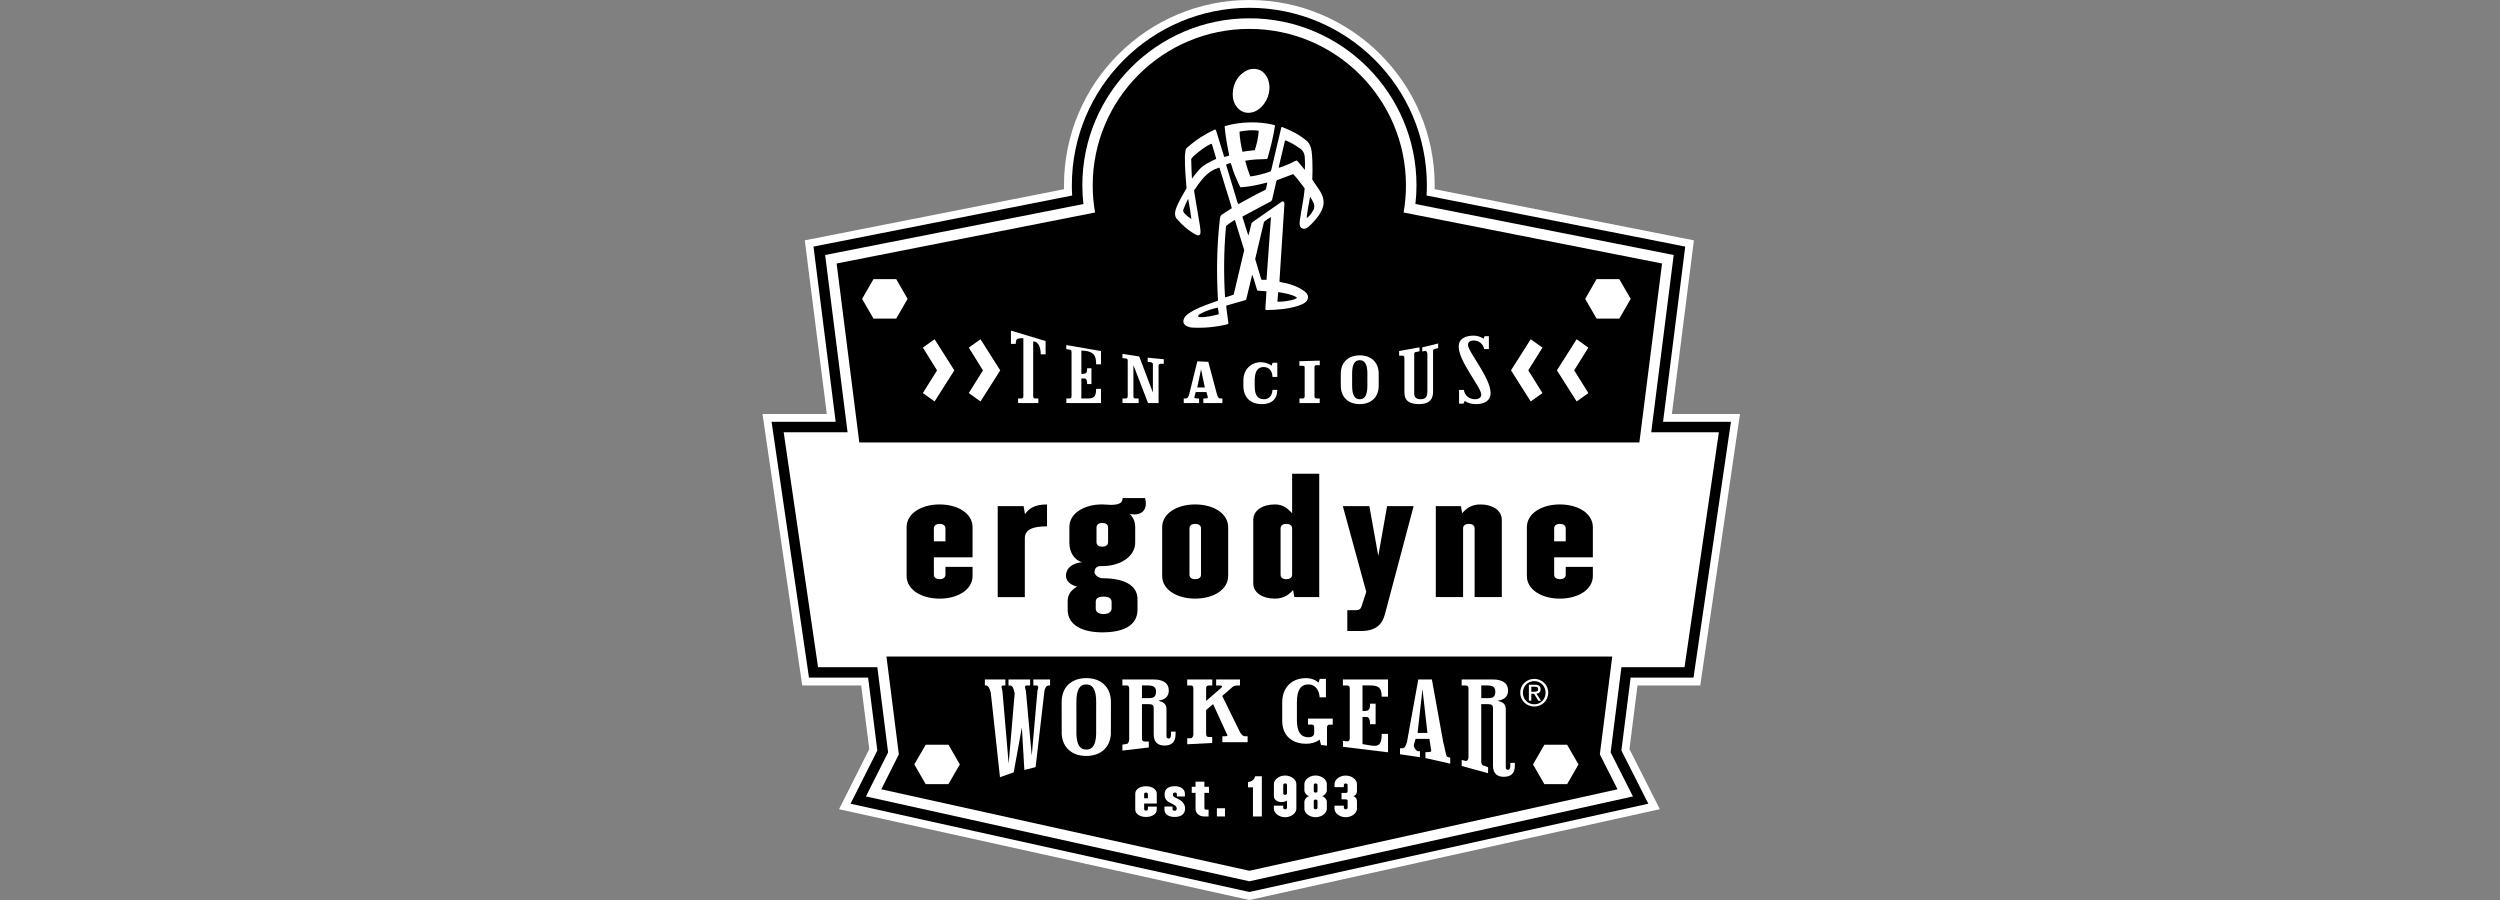 <?xml version="1.0" encoding="UTF-8"?>
<svg width="200px" height="72px" viewBox="0 0 200 72" version="1.1" xmlns="http://www.w3.org/2000/svg" xmlns:xlink="http://www.w3.org/1999/xlink">
    <rect x="0" y="0" width="200" height="72" fill="#808080" stroke="none"/>
    <title>Brand/Logos/Ergodyne</title>
    <g id="Brand/Logos/Ergodyne" stroke="none" stroke-width="1" fill="none" fill-rule="evenodd">
        <g id="Ergo14_Tenac_Logo_Simple_K" transform="translate(61, 0)" fill-rule="nonzero">
            <g id="Group">
                <path d="M38.949,72 L6.123,64.737 L8.542,59.929 L7.896,54.837 L3.179,54.837 L0,33.118 L5.144,33.118 L3.383,19.228 L24.123,15.135 C24.121,15.032 24.119,14.93 24.119,14.828 C24.119,6.652 30.771,0 38.947,0 C47.123,0 53.774,6.652 53.774,14.828 C53.774,14.93 53.774,15.032 53.77,15.135 L74.512,19.228 L72.752,33.118 L78.198,33.118 L75.02,54.837 L70.001,54.837 L69.356,59.927 L71.787,64.734 L38.949,72 Z" id="Path" fill="#FFFFFF"></path>
                <path d="M38.949,71.359 L7.044,64.298 L9.187,60.04 L8.448,54.209 L3.719,54.209 L0.725,33.742 L5.854,33.742 L4.079,19.727 L24.773,15.642 C24.756,15.369 24.748,15.095 24.748,14.826 C24.748,6.994 31.117,0.624 38.949,0.624 C46.78,0.624 53.15,6.994 53.15,14.826 C53.15,15.097 53.142,15.369 53.125,15.642 L73.819,19.727 L72.044,33.742 L77.476,33.742 L74.481,54.209 L69.45,54.209 L68.711,60.038 L70.864,64.296 L38.949,71.359 Z" id="Path" fill="#000000"></path>
                <path d="M38.949,70.503 L8.274,63.715 L10.049,60.188 L9.187,53.376 L4.444,53.376 L1.694,34.58 L6.806,34.58 L5.01,20.4 L25.673,16.321 C25.616,15.82 25.587,15.323 25.587,14.83 C25.587,7.46 31.583,1.464 38.953,1.464 C46.323,1.464 52.319,7.46 52.319,14.83 C52.319,15.323 52.29,15.822 52.233,16.321 L72.896,20.4 L71.098,34.58 L76.511,34.58 L73.761,53.376 L68.715,53.376 L67.852,60.188 L69.636,63.715 L38.949,70.503 Z" id="Path" fill="#FFFFFF"></path>
                <path d="M71.964,21.08 L51.289,17 C51.41,16.298 51.477,15.577 51.477,14.842 C51.477,7.921 45.868,2.312 38.947,2.312 C32.026,2.312 26.416,7.921 26.416,14.842 C26.416,15.577 26.483,16.298 26.604,17 L5.929,21.08 L7.744,35.396 L70.15,35.396 L71.964,21.08 Z" id="Path" fill="#000000"></path>
                <polygon id="Path" fill="#000000" points="9.916 52.521 10.908 60.349 9.502 63.143 38.949 69.661 68.402 63.143 66.988 60.349 67.98 52.521"></polygon>
            </g>
            <g id="Group" transform="translate(33.004, 5.51)" fill="#FFFFFF">
                <path d="M7.956,4.496 L7.997,4.538 C7.864,5.442 7.634,6.317 7.396,7.171 L7.333,7.213 C6.755,7.226 6.176,7.248 5.629,7.345 L5.619,7.376 C5.725,7.787 5.853,8.186 6.011,8.585 L6.043,8.606 C6.6,8.531 7.137,8.382 7.651,8.201 L7.713,8.021 L8.503,4.671 C8.534,4.63 8.586,4.661 8.618,4.671 C9.313,4.943 9.977,5.277 10.568,5.791 C10.969,6.179 10.94,6.779 10.984,7.326 C11.007,7.831 10.998,8.357 10.978,8.842 C11.347,9.504 12.001,10.049 11.867,10.903 C11.734,11.513 11.303,12.02 10.842,12.486 C10.654,12.645 10.464,12.856 10.201,12.772 C10.107,12.751 10.021,12.657 9.99,12.563 C9.915,12.248 10.032,11.931 10.061,11.615 C10.163,10.93 10.32,10.266 10.37,9.562 C10.073,9.174 9.8,8.775 9.451,8.418 C9.008,8.577 8.578,8.738 8.148,8.907 L8.106,8.98 L7.764,10.475 L7.68,10.592 L5.42,11.799 L5.389,11.83 C5.537,12.336 5.698,12.818 5.857,13.313 L5.867,13.324 C5.972,12.998 6.032,12.649 6.126,12.323 L6.272,12.206 L8.561,10.609 C8.624,10.588 8.697,10.619 8.72,10.682 L8.751,10.786 L8.35,17.008 L8.403,17.049 C9.098,17.173 9.773,17.361 10.353,17.791 C10.512,17.916 10.658,18.085 10.639,18.294 C10.61,18.685 10.188,18.822 9.894,18.939 C9.094,19.205 8.21,19.282 7.306,19.294 C7.275,19.284 7.233,19.263 7.223,19.232 L7.312,17.812 L7.281,17.791 L6.607,17.741 L6.565,17.699 C6.437,17.29 6.331,16.878 6.183,16.479 L6.151,16.542 L5.694,18.449 L5.621,18.501 L4.107,18.937 L4.096,18.979 C4.13,19.443 4.215,19.873 4.27,20.326 C4.28,20.399 4.207,20.431 4.144,20.443 C3.25,20.656 2.281,20.754 1.315,20.694 C1.062,20.652 0.767,20.568 0.671,20.286 C0.607,19.791 1.154,19.526 1.5,19.315 C2.121,18.998 2.772,18.774 3.424,18.551 L3.434,18.499 C3.311,16.373 3.336,14.247 3.572,12.142 C3.603,11.983 3.583,11.793 3.718,11.678 L4.537,11.15 L4.483,10.918 L3.557,7.921 C3.495,7.869 3.432,7.942 3.367,7.963 C2.547,8.207 2.002,9.03 1.532,9.704 L1.532,9.821 L1.993,12.568 C2.004,12.789 2.079,13.021 2.006,13.232 C1.954,13.315 1.849,13.336 1.764,13.307 C1.131,13.015 0.571,12.49 0.097,11.954 C-0.114,11.597 0.064,11.185 0.21,10.849 C0.419,10.396 0.682,9.974 0.922,9.542 C0.845,8.7 0.78,7.837 0.788,6.985 C0.83,6.722 0.776,6.407 1.028,6.248 C1.701,5.657 2.415,5.202 3.182,4.853 C3.276,4.843 3.265,4.937 3.299,4.991 L3.925,7.021 L3.946,7.042 C4.071,7.021 4.199,6.99 4.324,6.935 L4.334,6.914 C4.184,6.2 4.046,5.473 3.979,4.726 C3.969,4.684 3.958,4.621 3.99,4.577 C5.197,4.22 6.734,4.174 7.956,4.496 Z M5.189,5.01 L5.157,5.041 C5.17,5.567 5.276,6.083 5.383,6.589 L5.414,6.63 L5.813,6.566 C6.003,6.545 6.191,6.532 6.381,6.501 C6.538,6.016 6.653,5.521 6.692,4.995 L6.682,4.943 C6.189,4.87 5.663,4.924 5.189,5.01 Z M8.96,5.766 C8.908,5.755 8.843,5.693 8.791,5.755 L8.313,7.777 L8.302,7.915 L8.534,7.839 C8.86,7.702 9.228,7.595 9.522,7.405 C9.595,7.405 9.679,7.309 9.764,7.34 L10.366,8.065 L10.387,8.065 C10.407,7.718 10.395,7.37 10.374,7.033 C10.351,6.739 10.192,6.455 9.919,6.319 C9.614,6.1 9.296,5.922 8.96,5.766 Z M2.877,5.995 C2.488,6.175 2.142,6.44 1.795,6.714 C1.617,6.873 1.417,7.01 1.292,7.211 C1.294,7.727 1.327,8.211 1.348,8.704 L1.369,8.756 C1.515,8.566 1.663,8.366 1.83,8.176 C2.219,7.691 2.764,7.447 3.28,7.203 L3.29,7.171 L3.002,6.194 C2.962,6.123 2.983,5.995 2.877,5.995 Z M4.407,7.539 C4.293,7.581 4.165,7.593 4.082,7.666 L4.934,10.483 C4.976,10.598 4.986,10.736 5.072,10.82 C5.775,10.44 6.479,10.026 7.204,9.688 L7.267,9.625 C7.308,9.445 7.36,9.268 7.381,9.088 C6.686,9.27 5.993,9.429 5.255,9.475 L5.203,9.433 C4.927,8.865 4.673,8.286 4.504,7.677 C4.47,7.633 4.491,7.528 4.407,7.539 Z M10.804,10.233 C10.7,10.77 10.598,11.319 10.524,11.876 C10.524,11.908 10.566,11.908 10.587,11.897 C10.829,11.728 10.976,11.455 11.111,11.202 C11.228,10.822 10.973,10.517 10.804,10.233 Z M1.039,10.412 C0.893,10.676 0.778,10.962 0.673,11.235 C0.579,11.467 0.811,11.603 0.949,11.741 C1.066,11.835 1.181,11.949 1.308,12.002 C1.244,11.486 1.147,10.97 1.062,10.454 L1.039,10.412 Z M7.663,11.853 C7.473,11.96 7.285,12.098 7.116,12.234 L6.41,15.214 L6.889,16.822 L6.941,16.874 L7.298,16.874 L7.319,16.853 L7.661,12.052 L7.663,11.853 Z M4.758,12.094 C4.527,12.231 4.307,12.39 4.086,12.559 L4.065,12.739 C3.902,14.539 3.887,16.433 3.998,18.244 L4.029,18.275 C4.251,18.2 4.483,18.148 4.692,18.052 L5.533,14.502 L4.831,12.229 C4.813,12.179 4.823,12.104 4.758,12.094 Z M8.281,17.862 L8.25,17.883 L8.19,18.578 L8.21,18.63 C8.588,18.639 8.956,18.574 9.305,18.501 C9.464,18.459 9.631,18.426 9.745,18.321 C9.745,18.279 9.704,18.269 9.683,18.248 C9.25,18.016 8.766,17.943 8.281,17.862 Z M2.11,19.545 C2.016,19.608 1.878,19.662 1.837,19.777 C1.858,19.839 1.92,19.839 1.962,19.86 C2.488,19.89 2.973,19.752 3.455,19.645 L3.497,19.604 C3.486,19.434 3.453,19.267 3.422,19.098 C2.96,19.194 2.53,19.342 2.11,19.545 Z" id="Shape"></path>
                <path d="M7.386,0.718 C7.747,1.505 7.496,2.464 6.899,3.057 C6.531,3.416 6.028,3.619 5.51,3.462 C5.026,3.306 4.698,2.802 4.633,2.318 C4.524,1.445 4.89,0.591 5.679,0.156 C6.068,-0.067 6.646,-0.057 6.995,0.225 C7.175,0.371 7.292,0.541 7.386,0.718 Z" id="Path"></path>
            </g>
            <g id="Group" transform="translate(7.967, 22.333)" fill="#FFFFFF">
                <polygon id="Path" points="6.908 40.398 5.087 40.398 5.077 40.379 4.179 38.821 5.089 37.245 6.911 37.245 6.921 37.263 7.819 38.819"></polygon>
                <polygon id="Path" points="56.404 40.398 54.583 40.398 54.572 40.379 53.674 38.821 53.685 38.803 54.583 37.247 56.404 37.247 56.414 37.266 57.312 38.821 57.302 38.84"></polygon>
                <polygon id="Path" points="2.732 3.153 0.911 3.153 5.93561631e-15 1.577 0.911 0 2.732 0 3.642 1.577"></polygon>
                <polygon id="Path" points="60.581 3.153 58.759 3.153 57.849 1.577 57.859 1.558 58.757 1.18712326e-14 60.578 1.18712326e-14 61.489 1.577 61.479 1.596"></polygon>
            </g>
            <g id="Group" transform="translate(11.528, 26.448)">
                <g transform="translate(-0, 11.453)" fill="#000000">
                    <path d="M2.64,9.989 C1.184,9.989 -5.93561631e-15,9.275 -5.93561631e-15,8.176 L-5.93561631e-15,4.279 C-5.93561631e-15,3.17 1.184,2.454 2.64,2.454 C4.095,2.454 5.277,3.17 5.277,4.279 L5.277,6.683 L2.182,6.683 L2.182,8.076 C2.182,8.322 2.391,8.433 2.64,8.433 C2.899,8.433 3.108,8.322 3.108,8.076 L3.108,7.447 L5.277,7.447 L5.277,8.174 C5.277,9.275 4.095,9.989 2.64,9.989 Z M3.108,4.367 C3.108,4.12 2.899,4.01 2.64,4.01 C2.393,4.01 2.182,4.12 2.182,4.367 L2.182,5.403 L3.108,5.403 L3.108,4.367 Z" id="Shape"></path>
                    <path d="M9.458,5.156 L9.458,9.868 L7.289,9.868 L7.289,2.592 L9.36,2.592 L9.471,3.233 C9.793,2.775 10.235,2.456 11.234,2.456 L11.234,4.206 C10.039,4.206 9.458,4.49 9.458,5.156 Z" id="Path"></path>
                    <path d="M18.213,3.256 C18.102,3.256 17.979,3.231 17.843,3.206 C18.127,3.477 18.288,3.834 18.288,4.267 L18.288,5.499 C18.288,6.61 17.117,7.387 15.648,7.387 C15.636,7.387 15.427,7.387 15.402,7.387 C15.131,7.462 15.032,7.646 15.032,7.867 C15.032,8.101 15.389,8.36 15.686,8.36 C17.388,8.36 18.472,8.915 18.472,10.024 L18.472,10.874 C18.472,12.132 17.361,12.687 15.648,12.687 C14.12,12.687 12.885,12.144 12.885,10.874 L12.885,10.171 C12.885,9.628 13.23,9.233 13.65,9.037 C13.144,8.901 12.75,8.617 12.75,8.174 C12.75,7.483 13.341,7.138 14.045,7.076 C13.366,6.892 13.021,6.213 13.021,5.534 L13.021,4.265 C13.021,3.166 14.193,2.452 15.648,2.452 C15.882,2.452 16.166,2.489 16.315,2.489 C17.117,2.489 17.277,2.268 17.277,1.946 L19.078,1.946 C19.128,2.12 19.138,2.268 19.138,2.404 C19.138,2.984 18.731,3.256 18.213,3.256 Z M16.4,10.26 C16.4,10.001 16.216,9.828 15.759,9.828 C15.291,9.828 15.131,9.989 15.131,10.26 L15.131,10.778 C15.131,11.05 15.352,11.223 15.759,11.223 C16.154,11.223 16.4,11.05 16.4,10.778 L16.4,10.26 Z M16.118,4.292 C16.118,4.045 15.91,3.935 15.651,3.935 C15.404,3.935 15.193,4.045 15.193,4.292 L15.193,5.476 C15.193,5.722 15.402,5.833 15.651,5.833 C15.91,5.833 16.118,5.722 16.118,5.476 L16.118,4.292 Z" id="Shape"></path>
                    <path d="M23.085,9.989 C21.63,9.989 20.446,9.275 20.446,8.176 L20.446,4.279 C20.446,3.17 21.63,2.454 23.085,2.454 C24.541,2.454 25.725,3.17 25.725,4.279 L25.725,8.176 C25.723,9.275 24.541,9.989 23.085,9.989 Z M23.553,4.367 C23.553,4.12 23.344,4.01 23.085,4.01 C22.826,4.01 22.63,4.12 22.63,4.367 L22.63,8.078 C22.63,8.324 22.826,8.435 23.085,8.435 C23.344,8.435 23.553,8.324 23.553,8.078 L23.553,4.367 Z" id="Shape"></path>
                    <path d="M31.015,9.866 L30.917,9.298 C30.633,9.63 30.19,9.989 29.461,9.989 C28.511,9.989 27.734,9.544 27.734,8.767 L27.734,3.686 C27.734,2.909 28.511,2.454 29.461,2.454 C30.188,2.454 30.51,2.824 30.842,3.158 L30.842,-1.18712326e-14 L33.011,-1.18712326e-14 L33.011,9.866 L31.015,9.866 Z M30.842,4.367 C30.842,4.12 30.633,4.01 30.374,4.01 C30.127,4.01 29.919,4.12 29.919,4.367 L29.919,8.078 C29.919,8.324 30.127,8.435 30.374,8.435 C30.633,8.435 30.842,8.324 30.842,8.078 L30.842,4.367 Z" id="Shape"></path>
                    <path d="M38.266,11.236 C38.057,12.013 37.6,12.581 36.33,12.581 L35.257,12.581 L35.257,10.916 L35.935,10.916 C36.207,10.916 36.33,10.805 36.391,10.62 L36.773,9.448 L34.899,2.592 L37.021,2.592 L37.735,6.574 L38.439,2.592 L40.561,2.592 L38.266,11.236 Z" id="Path"></path>
                    <path d="M45.442,9.866 L45.442,4.365 C45.442,4.118 45.233,4.008 44.974,4.008 C44.727,4.008 44.519,4.118 44.519,4.365 L44.519,9.866 L42.336,9.866 L42.336,2.59 L44.347,2.59 L44.446,3.158 C44.755,2.801 45.16,2.454 45.901,2.454 C46.851,2.454 47.616,2.911 47.616,3.686 L47.616,9.864 L45.442,9.864 L45.442,9.866 Z" id="Path"></path>
                    <path d="M52.26,9.989 C50.805,9.989 49.621,9.275 49.621,8.176 L49.621,4.279 C49.621,3.17 50.805,2.454 52.26,2.454 C53.716,2.454 54.9,3.17 54.9,4.279 L54.9,6.683 L51.805,6.683 L51.805,8.076 C51.805,8.322 52.014,8.433 52.262,8.433 C52.521,8.433 52.73,8.322 52.73,8.076 L52.73,7.447 L54.9,7.447 L54.9,8.174 C54.9,9.275 53.716,9.989 52.26,9.989 Z M52.73,4.367 C52.73,4.12 52.521,4.01 52.262,4.01 C52.016,4.01 51.805,4.12 51.805,4.367 L51.805,5.403 L52.73,5.403 L52.73,4.367 Z" id="Shape"></path>
                </g>
                <g transform="translate(1.301, 0)" fill="#FFFFFF">
                    <g id="Est._1983_Type_5_" transform="translate(16.991, 35.593)">
                        <path d="M0.86,3.316 C0.386,3.316 0,3.082 0,2.725 L0,1.454 C0,1.092 0.386,0.858 0.86,0.858 C1.334,0.858 1.721,1.092 1.721,1.454 L1.721,2.239 L0.712,2.239 L0.712,2.694 C0.712,2.773 0.781,2.811 0.86,2.811 C0.946,2.811 1.013,2.775 1.013,2.694 L1.013,2.489 L1.721,2.489 L1.721,2.727 C1.721,3.082 1.334,3.316 0.86,3.316 Z M1.013,1.483 C1.013,1.403 0.944,1.366 0.86,1.366 C0.781,1.366 0.712,1.401 0.712,1.483 L0.712,1.821 L1.013,1.821 L1.013,1.483 Z" id="Shape"></path>
                        <path d="M3.164,3.316 C2.646,3.316 2.335,3.082 2.335,2.725 L2.335,2.479 L2.982,2.479 L2.982,2.684 C2.982,2.763 3.047,2.819 3.151,2.819 C3.256,2.819 3.316,2.78 3.316,2.642 C3.316,2.429 3.151,2.364 2.778,2.176 C2.427,2.007 2.347,1.769 2.347,1.512 C2.347,1.017 2.721,0.856 3.164,0.856 C3.642,0.856 3.972,1.09 3.972,1.451 L3.972,1.677 L3.329,1.677 L3.329,1.491 C3.329,1.412 3.285,1.362 3.181,1.362 C3.068,1.362 3.016,1.41 3.016,1.527 C3.016,1.704 3.12,1.719 3.394,1.857 C3.905,2.101 3.985,2.408 3.985,2.661 C3.985,3.003 3.747,3.316 3.164,3.316 Z" id="Path"></path>
                        <path d="M5.532,1.387 L5.532,2.617 C5.532,2.686 5.601,2.734 5.68,2.734 L5.866,2.734 L5.866,3.277 L5.528,3.277 C5.077,3.277 4.824,2.98 4.824,2.673 L4.824,1.387 L4.519,1.387 L4.519,0.904 L4.824,0.904 L4.824,0.495 L5.532,0.495 L5.532,0.904 L5.898,0.904 L5.898,1.387 L5.532,1.387 Z" id="Path"></path>
                        <polygon id="Path" points="7.178 3.275 7.178 2.619 6.53 2.619 6.53 3.275"></polygon>
                        <path d="M9.417,3.275 L9.417,0.946 L9.022,0.946 L9.022,0.533 C9.331,0.489 9.536,0.315 9.592,0.058 L10.127,0.058 L10.127,3.275 L9.417,3.275 Z" id="Path"></path>
                        <path d="M11.992,3.335 C11.48,3.335 11.092,2.991 11.092,2.665 L11.092,2.412 L11.839,2.412 L11.839,2.59 C11.839,2.642 11.908,2.707 11.992,2.707 C12.071,2.707 12.14,2.642 12.14,2.59 L12.14,2.003 C12.031,2.076 11.858,2.124 11.701,2.124 C11.355,2.124 11.092,1.907 11.092,1.685 L11.092,0.672 C11.092,0.347 11.482,0.002 11.992,0.002 C12.503,0.002 12.888,0.349 12.888,0.672 L12.888,2.667 C12.888,2.991 12.501,3.335 11.992,3.335 Z M12.14,0.746 C12.14,0.693 12.071,0.629 11.992,0.629 C11.906,0.629 11.839,0.693 11.839,0.746 L11.839,1.433 C11.839,1.489 11.908,1.55 11.992,1.55 C12.071,1.55 12.14,1.489 12.14,1.433 L12.14,0.746 Z" id="Shape"></path>
                        <path d="M14.427,3.335 C13.917,3.335 13.531,2.991 13.531,2.665 L13.531,2.082 C13.531,1.951 13.692,1.7 13.913,1.648 C13.692,1.6 13.531,1.351 13.531,1.218 L13.531,0.67 C13.531,0.345 13.917,0 14.427,0 C14.938,0 15.327,0.347 15.327,0.67 L15.327,1.218 C15.327,1.349 15.162,1.6 14.94,1.648 C15.162,1.7 15.327,1.951 15.327,2.082 L15.327,2.665 C15.329,2.991 14.938,3.335 14.427,3.335 Z M14.581,0.746 C14.581,0.693 14.512,0.629 14.429,0.629 C14.349,0.629 14.281,0.693 14.281,0.746 L14.281,1.255 C14.281,1.307 14.349,1.372 14.429,1.372 C14.514,1.372 14.581,1.307 14.581,1.255 L14.581,0.746 Z M14.581,2.036 C14.581,1.984 14.512,1.919 14.429,1.919 C14.349,1.919 14.281,1.984 14.281,2.036 L14.281,2.588 C14.281,2.64 14.349,2.704 14.429,2.704 C14.514,2.704 14.581,2.64 14.581,2.588 L14.581,2.036 Z" id="Shape"></path>
                        <path d="M16.837,3.335 C16.325,3.335 15.941,2.991 15.941,2.665 L15.941,2.412 L16.688,2.412 L16.688,2.59 C16.688,2.642 16.757,2.707 16.837,2.707 C16.92,2.707 16.989,2.642 16.989,2.59 L16.989,2.003 C16.989,1.951 16.92,1.907 16.837,1.907 L16.503,1.907 L16.503,1.393 L16.837,1.393 C16.92,1.393 16.989,1.349 16.989,1.297 L16.989,0.75 C16.989,0.698 16.92,0.633 16.837,0.633 C16.755,0.633 16.688,0.698 16.688,0.75 L16.688,0.927 L15.941,0.927 L15.941,0.675 C15.941,0.349 16.327,0.004 16.837,0.004 C17.346,0.004 17.737,0.351 17.737,0.675 L17.737,1.261 C17.737,1.395 17.658,1.604 17.436,1.652 C17.658,1.704 17.737,1.913 17.737,2.047 L17.737,2.669 C17.737,2.991 17.346,3.335 16.837,3.335 Z" id="Path"></path>
                    </g>
                    <g>
                        <g>
                            <g transform="translate(0, 0.691)" id="Path">
                                <g transform="translate(47.05, 0.002)">
                                    <polygon points="5.252 -1.18712326e-14 6.19 0.67 5.056 2.483 6.19 4.304 5.252 4.975 3.674 2.483"></polygon>
                                    <polygon points="1.579 -1.18712326e-14 2.517 0.67 1.383 2.483 2.517 4.304 1.579 4.975 -1.18712326e-14 2.483"></polygon>
                                </g>
                                <g transform="translate(-0, 0)">
                                    <polygon points="0.938 4.977 0 4.306 1.134 2.491 0 0.67 0.938 -1.18712326e-14 2.517 2.491"></polygon>
                                    <polygon points="4.611 4.977 3.674 4.306 4.808 2.491 3.674 0.67 4.611 -1.18712326e-14 6.19 2.491"></polygon>
                                </g>
                            </g>
                            <g transform="translate(7.046, 0)">
                                <g transform="translate(4.427, 0.403)">
                                    <g transform="translate(4.494, 0)">
                                        <g transform="translate(4.904, 0)">
                                            <g transform="translate(4.77, 0)">
                                                <g transform="translate(4.482, 0)">
                                                    <g transform="translate(3.312, 0)">
                                                        <g transform="translate(4.666, 0)" id="Path">
                                                            <path d="M7.18,1.073 L6.796,1.073 C6.733,0.635 6.345,0.388 5.977,0.388 C5.735,0.388 5.509,0.468 5.509,0.748 C5.509,1.274 7.318,3.394 7.318,4.584 C7.318,5.252 6.741,5.478 6.165,5.478 C5.843,5.478 5.518,5.411 5.254,5.219 L5.146,5.44 L4.795,5.44 L4.795,4.346 L5.183,4.346 C5.238,4.785 5.601,5.089 6.094,5.089 C6.311,5.089 6.574,4.968 6.574,4.73 C6.574,4.133 4.766,2.076 4.766,0.877 C4.766,0.188 5.388,0 5.964,0 C6.249,0 6.52,0.092 6.758,0.242 L6.833,0.046 L7.18,0.046 L7.18,1.073 L7.18,1.073 Z"></path>
                                                            <path d="M-1.18712326e-14,1.232 L1.629,0.936 L1.631,1.257 L1.37,1.303 C1.266,1.303 1.207,1.366 1.207,1.47 L1.207,4.632 C1.207,4.899 1.353,5.087 1.692,5.087 C2.176,5.087 2.26,4.874 2.26,4.356 L2.26,1.47 C2.26,1.366 2.203,1.222 2.099,1.222 L1.852,1.266 L1.85,0.938 L3.124,0.627 L3.124,0.994 L2.878,1.059 C2.78,1.086 2.715,1.121 2.715,1.226 L2.715,4.501 C2.715,5.119 2.385,5.478 1.608,5.478 C0.873,5.478 0.422,5.244 0.422,4.542 L0.422,1.767 C0.422,1.662 0.363,1.6 0.259,1.6 L-1.18712326e-14,1.6 L-1.18712326e-14,1.232 L-1.18712326e-14,1.232 Z"></path>
                                                        </g>
                                                        <path d="M3.032,2.997 C3.032,3.014 3.032,3.995 3.032,4.012 C3.032,4.918 2.435,5.478 1.516,5.478 C0.597,5.478 0,4.918 0,4.012 C0,3.991 0,3.005 0,2.986 C0.025,2.116 0.616,1.577 1.516,1.577 C2.418,1.577 3.009,2.12 3.032,2.997 Z M0.906,2.986 C0.906,3.005 0.906,3.991 0.906,4.012 C0.906,4.743 1.099,5.089 1.516,5.089 C1.934,5.089 2.126,4.743 2.126,4.012 C2.126,3.991 2.126,3.005 2.126,2.986 C2.116,2.297 1.923,1.965 1.516,1.965 C1.109,1.963 0.917,2.295 0.906,2.986 Z" id="Shape"></path>
                                                    </g>
                                                    <path d="M1.629,2.366 L1.37,2.366 C1.266,2.366 1.207,2.383 1.207,2.533 L1.207,4.86 C1.207,4.964 1.266,5.027 1.37,5.027 L1.625,5.027 L1.625,5.394 L0.004,5.394 L0.004,5.027 L0.259,5.027 C0.363,5.027 0.422,4.964 0.422,4.86 L0.422,2.523 C0.422,2.452 0.363,2.414 0.259,2.414 L-1.18712326e-14,2.414 L-1.18712326e-14,2.047 L1.629,1.999 L1.629,2.366 L1.629,2.366 Z" id="Path"></path>
                                                </g>
                                                <path d="M2.339,2.17 L2.715,2.17 L2.715,3.306 L2.326,3.306 C2.326,2.876 2.093,2.512 1.621,2.512 C1.167,2.512 0.919,2.83 0.906,3.534 C0.906,3.552 0.906,3.989 0.906,4.008 C0.906,4.668 1.069,5.089 1.654,5.089 C2.093,5.089 2.326,4.726 2.326,4.338 L2.715,4.338 C2.702,5.106 2.247,5.478 1.474,5.478 C0.61,5.478 0,4.985 0,4.008 C0,3.974 0,3.525 0.002,3.494 C0.044,2.663 0.639,2.124 1.42,2.124 C1.629,2.124 2.072,2.228 2.255,2.404 L2.339,2.17 Z" id="Path"></path>
                                            </g>
                                            <path d="M1.963,2.095 L2.661,4.714 C2.744,4.968 2.803,5.027 2.949,5.027 L3.091,5.027 L3.091,5.394 L1.566,5.394 L1.566,5.027 L1.692,5.027 C1.817,5.027 1.921,5.01 1.921,4.964 C1.921,4.922 1.917,4.876 1.9,4.814 L1.813,4.513 L0.961,4.513 L0.911,4.68 C0.865,4.826 0.848,4.889 0.848,4.947 C0.848,5.014 0.994,5.027 1.107,5.027 L1.228,5.027 L1.228,5.394 L0,5.394 L0,5.027 L0.142,5.027 C0.288,5.027 0.347,4.968 0.43,4.714 L1.086,2.053 L1.963,2.095 Z M1.082,4.145 L1.687,4.145 L1.387,2.717 L1.378,2.717 L1.082,4.145 Z" id="Shape"></path>
                                        </g>
                                        <path d="M2.427,4.534 L2.435,4.534 L2.435,2.299 C2.435,2.195 2.377,2.132 2.272,2.132 L2.017,2.097 L2.017,1.765 L3.304,1.886 L3.304,2.253 L3.053,2.253 C2.949,2.253 2.89,2.316 2.89,2.42 L2.89,5.394 L2.047,5.394 L0.885,2.379 L0.877,2.379 L0.877,4.86 C0.877,4.964 0.936,5.027 1.04,5.027 L1.295,5.027 L1.295,5.394 L0.004,5.394 L0.004,5.027 L0.259,5.027 C0.363,5.027 0.422,4.964 0.422,4.86 L0.422,1.994 C0.422,1.89 0.363,1.827 0.259,1.827 L-1.18712326e-14,1.792 L-1.18712326e-14,1.46 L1.345,1.669 L2.427,4.534 Z" id="Path"></path>
                                    </g>
                                    <path d="M0.422,1.289 C0.422,1.184 0.363,1.121 0.259,1.121 L0,1.078 L0,0.754 L2.778,1.232 L2.778,2.293 L2.389,2.293 C2.389,1.692 2.268,1.364 1.641,1.234 L1.207,1.19 L1.207,3.057 L1.337,3.057 C1.579,3.057 1.667,2.961 1.667,2.702 L1.667,2.611 L2.013,2.611 L2.013,3.872 L1.667,3.872 L1.667,3.772 C1.667,3.617 1.608,3.425 1.458,3.425 L1.207,3.425 L1.207,5.025 L1.717,5.025 C2.155,5.025 2.389,4.933 2.389,4.26 L2.778,4.26 L2.778,5.392 L0.004,5.392 L0.004,5.025 L0.259,5.025 C0.363,5.025 0.422,4.962 0.422,4.858 L0.422,1.289 Z" id="Path"></path>
                                </g>
                                <path d="M-5.93561631e-15,1.061 L-5.93561631e-15,0 L2.773,0.835 L2.773,1.896 L2.385,1.896 C2.385,1.47 2.26,0.867 1.779,0.867 L1.779,5.263 C1.779,5.367 1.838,5.43 1.942,5.43 L2.193,5.43 L2.193,5.797 L0.572,5.797 L0.572,5.43 L0.831,5.43 C0.936,5.43 0.994,5.367 0.994,5.263 L0.994,0.608 C0.514,0.608 0.388,0.633 0.388,1.059 L-5.93561631e-15,1.059 L-5.93561631e-15,1.061 Z" id="Path"></path>
                            </g>
                        </g>
                        <g transform="translate(4.956, 27.801)">
                            <path d="M43.721,1.806 L43.525,1.806 L43.525,0.53 L44.011,0.53 C44.316,0.53 44.464,0.643 44.464,0.894 C44.464,1.124 44.32,1.224 44.13,1.247 L44.494,1.809 L44.281,1.809 L43.94,1.253 L43.719,1.253 L43.719,1.806 L43.721,1.806 Z M43.721,1.09 L43.953,1.09 C44.191,1.09 44.268,1.021 44.268,0.881 C44.268,0.758 44.21,0.691 43.984,0.691 L43.719,0.691 L43.719,1.09 L43.721,1.09 Z M43.957,0.061 C44.56,0.061 45.074,0.528 45.074,1.165 C45.074,1.806 44.558,2.274 43.957,2.274 C43.349,2.274 42.833,1.806 42.833,1.165 C42.831,0.528 43.347,0.061 43.957,0.061 Z M43.957,0.24 C43.443,0.24 43.046,0.639 43.046,1.165 C43.046,1.704 43.443,2.095 43.957,2.095 C44.464,2.095 44.861,1.704 44.861,1.165 C44.859,0.637 44.462,0.24 43.957,0.24 Z" id="Shape"></path>
                            <g transform="translate(-0, 0)">
                                <g transform="translate(6.146, 0)">
                                    <g transform="translate(4.858, 0)">
                                        <g transform="translate(5.186, 0)">
                                            <g transform="translate(7.602, 0)">
                                                <g transform="translate(4.853, 0.109)">
                                                    <g transform="translate(4.569, 0)" id="Shape">
                                                        <path d="M5.48,0.695 C5.48,0.56 5.405,0.478 5.269,0.478 L4.933,0.478 L4.933,0 L7.437,0 C8.197,0 8.648,0.299 8.648,0.879 C8.648,1.395 8.301,1.629 7.827,1.694 L7.827,1.704 C8.235,1.819 8.462,1.948 8.462,2.393 L8.462,7.042 C8.462,7.144 8.5,7.226 8.646,7.226 C8.788,7.226 8.826,7.059 8.826,6.89 L8.826,6.672 L9.189,6.672 L9.189,6.856 C9.189,7.383 9.005,7.786 8.304,7.786 C7.788,7.786 7.441,7.531 7.441,6.896 L7.441,2.372 C7.441,2.047 7.387,1.971 6.946,1.971 L6.501,1.971 L6.501,6.595 C6.501,6.731 6.585,6.898 6.721,6.898 L7.048,7.021 L7.048,7.499 L4.937,6.919 L4.937,6.441 L5.269,6.52 C5.405,6.52 5.48,6.361 5.48,6.226 L5.48,0.695 Z M6.501,1.493 L7.023,1.493 C7.424,1.493 7.627,1.405 7.627,0.971 C7.627,0.57 7.393,0.476 6.894,0.476 L6.503,0.476 L6.503,1.493 L6.501,1.493 Z"></path>
                                                        <path d="M2.552,-1.18712326e-14 L3.458,5.012 C3.567,5.344 3.669,6.084 3.759,6.184 L4.018,6.257 L4.018,6.735 L2.036,6.288 L2.036,5.81 L2.199,5.81 C2.362,5.81 2.498,5.789 2.498,5.729 C2.498,5.674 2.491,5.614 2.471,5.532 L2.356,4.751 L1.249,4.751 L1.184,4.968 C1.124,5.158 1.103,5.24 1.103,5.315 C1.103,5.403 1.293,5.739 1.439,5.739 L1.596,5.739 L1.596,6.217 L0,5.983 L0,5.505 L0.184,5.505 C0.374,5.505 0.449,5.342 0.558,5.012 L1.464,-1.18712326e-14 L2.552,-1.18712326e-14 L2.552,-1.18712326e-14 Z M1.408,4.275 L2.195,4.275 L1.804,0.81 L1.794,0.81 L1.408,4.275 Z"></path>
                                                    </g>
                                                    <path d="M0.547,0.695 C0.547,0.56 0.472,0.478 0.336,0.478 L0,0.478 L0,0 L3.611,0 L3.611,1.378 L3.105,1.378 C3.105,0.597 2.801,0.476 2.107,0.476 L1.57,0.476 L1.57,2.519 L1.74,2.519 C2.055,2.519 2.168,2.393 2.168,2.057 L2.168,1.938 L2.619,1.938 L2.619,3.577 L2.168,3.577 L2.168,3.448 C2.168,3.247 2.093,2.997 1.896,2.997 L1.57,2.997 L1.57,5.171 L2.245,5.284 C2.851,5.388 3.108,5.227 3.108,4.354 L3.613,4.354 L3.613,5.827 L0.008,5.388 L0.008,4.91 L0.34,4.952 C0.476,4.952 0.551,4.87 0.551,4.734 L0.551,0.695 L0.547,0.695 Z" id="Path"></path>
                                                </g>
                                                <path d="M4.043,3.722 L3.793,3.722 C3.657,3.722 3.582,3.803 3.582,3.939 L3.582,5.407 L3.11,5.346 L2.991,4.92 C2.675,5.165 2.274,5.252 1.921,5.252 C0.812,5.252 0.029,4.634 -1.18712326e-14,3.463 C-1.18712326e-14,3.44 -1.18712326e-14,1.984 -1.18712326e-14,1.961 C-1.18712326e-14,0.733 0.766,1.18712326e-14 1.921,1.18712326e-14 C2.237,1.18712326e-14 2.627,0.102 2.899,0.363 L3.007,0.058 L3.496,0.058 L3.496,1.535 L2.991,1.535 C2.974,0.998 2.654,0.503 2.105,0.503 C1.474,0.503 1.176,0.971 1.176,1.909 C1.176,1.934 1.176,3.394 1.176,3.419 C1.192,4.306 1.491,4.732 2.103,4.732 C2.31,4.732 2.558,4.651 2.558,4.396 L2.558,3.935 C2.558,3.799 2.483,3.717 2.347,3.717 L2.065,3.717 L2.065,3.239 L4.041,3.239 L4.041,3.722 L4.043,3.722 Z" id="Path"></path>
                                            </g>
                                            <path d="M4.223,0.109 L4.223,0.587 C3.887,0.587 3.751,0.597 3.609,0.723 L2.805,1.428 L4.231,4.336 C4.4,4.613 4.513,4.651 4.645,4.651 L4.835,4.651 L4.835,5.129 L2.815,5.129 L2.815,4.651 L3.011,4.651 C3.114,4.651 3.222,4.64 3.222,4.59 C3.222,4.536 3.174,4.448 3.124,4.373 L2.074,2.08 L1.514,2.552 L1.514,4.492 C1.514,4.628 1.589,4.709 1.725,4.709 L2.003,4.709 L2.003,5.188 L0.004,5.292 L0.004,4.814 L0.282,4.814 C0.418,4.814 0.493,4.628 0.493,4.492 L0.493,0.804 C0.493,0.668 0.418,0.587 0.282,0.587 L0,0.587 L0,0.109 L2.009,0.109 L2.009,0.587 L1.727,0.587 C1.591,0.587 1.516,0.668 1.516,0.804 L1.516,1.825 L2.178,1.249 C2.487,0.984 2.792,0.739 2.792,0.689 C2.792,0.591 2.656,0.587 2.527,0.587 L2.316,0.587 L2.316,0.109 L4.223,0.109 L4.223,0.109 Z" id="Path"></path>
                                        </g>
                                        <path d="M0.547,0.804 C0.547,0.668 0.472,0.587 0.336,0.587 L1.18712326e-14,0.587 L1.18712326e-14,0.109 L2.504,0.109 C3.264,0.109 3.715,0.407 3.715,0.988 C3.715,1.504 3.369,1.738 2.895,1.802 L2.895,1.813 C3.302,1.928 3.529,2.057 3.529,2.502 L3.529,4.651 C3.529,4.753 3.567,4.835 3.713,4.835 C3.855,4.835 3.893,4.666 3.893,4.498 L3.893,4.281 L4.256,4.281 L4.256,4.465 C4.256,4.991 4.072,5.394 3.371,5.394 C2.855,5.394 2.508,5.14 2.508,4.505 L2.508,2.481 C2.508,2.155 2.454,2.08 2.013,2.08 L1.568,2.08 L1.568,4.853 C1.568,4.989 1.644,5.071 1.779,5.071 L2.116,5.071 L2.116,5.549 L0.004,5.797 L0.004,5.319 L0.342,5.265 C0.512,5.24 0.547,4.989 0.547,4.853 L0.547,0.804 L0.547,0.804 Z M1.566,1.602 L2.088,1.602 C2.489,1.602 2.692,1.514 2.692,1.08 C2.692,0.679 2.458,0.585 1.959,0.585 L1.568,0.585 L1.568,1.602 L1.566,1.602 Z" id="Shape"></path>
                                    </g>
                                    <path d="M3.943,1.911 C3.943,1.963 3.941,4.423 3.939,4.473 C3.874,5.561 3.114,6.226 1.971,6.226 C0.835,6.226 0.077,5.568 0.006,4.49 C0.002,4.434 0,1.969 0,1.911 C0,0.733 0.777,1.18712326e-14 1.971,1.18712326e-14 C3.166,1.18712326e-14 3.943,0.733 3.943,1.911 Z M1.18,1.911 C1.18,1.963 1.18,4.423 1.182,4.471 C1.207,5.317 1.46,5.72 1.971,5.72 C2.485,5.72 2.736,5.319 2.761,4.473 C2.763,4.423 2.763,1.965 2.763,1.911 C2.763,0.961 2.512,0.505 1.969,0.505 C1.428,0.505 1.18,0.961 1.18,1.911 Z" id="Shape"></path>
                                </g>
                                <path d="M5.93561631e-15,0.109 L1.646,0.109 L1.646,0.587 L1.499,0.587 C1.391,0.587 1.337,0.614 1.337,0.723 C1.337,0.804 1.385,0.934 1.408,1.021 L1.903,6.796 L1.913,6.796 L2.391,1.195 L2.293,0.875 C2.239,0.695 2.147,0.587 2.011,0.587 L1.896,0.587 L1.896,0.109 L3.623,0.109 L3.623,0.587 L3.379,0.587 C3.27,0.587 3.216,0.614 3.216,0.723 C3.216,0.804 3.264,0.934 3.287,1.021 L3.749,6.144 L3.759,6.144 L4.21,1.021 C4.237,0.913 4.271,0.798 4.271,0.706 C4.271,0.631 4.183,0.587 4.129,0.587 L3.884,0.587 L3.884,0.109 L5.221,0.109 L5.221,0.587 L5.156,0.587 C4.987,0.587 4.864,0.658 4.776,0.977 L4.064,7.121 L3.164,7.349 L2.968,4.006 L2.968,3.926 L2.312,7.539 L1.213,7.926 L0.476,1.149 C0.357,0.721 0.242,0.585 0.075,0.585 L0.004,0.585 L0.004,0.109 L5.93561631e-15,0.109 Z" id="Path"></path>
                            </g>
                        </g>
                    </g>
                </g>
            </g>
        </g>
    </g>
</svg>